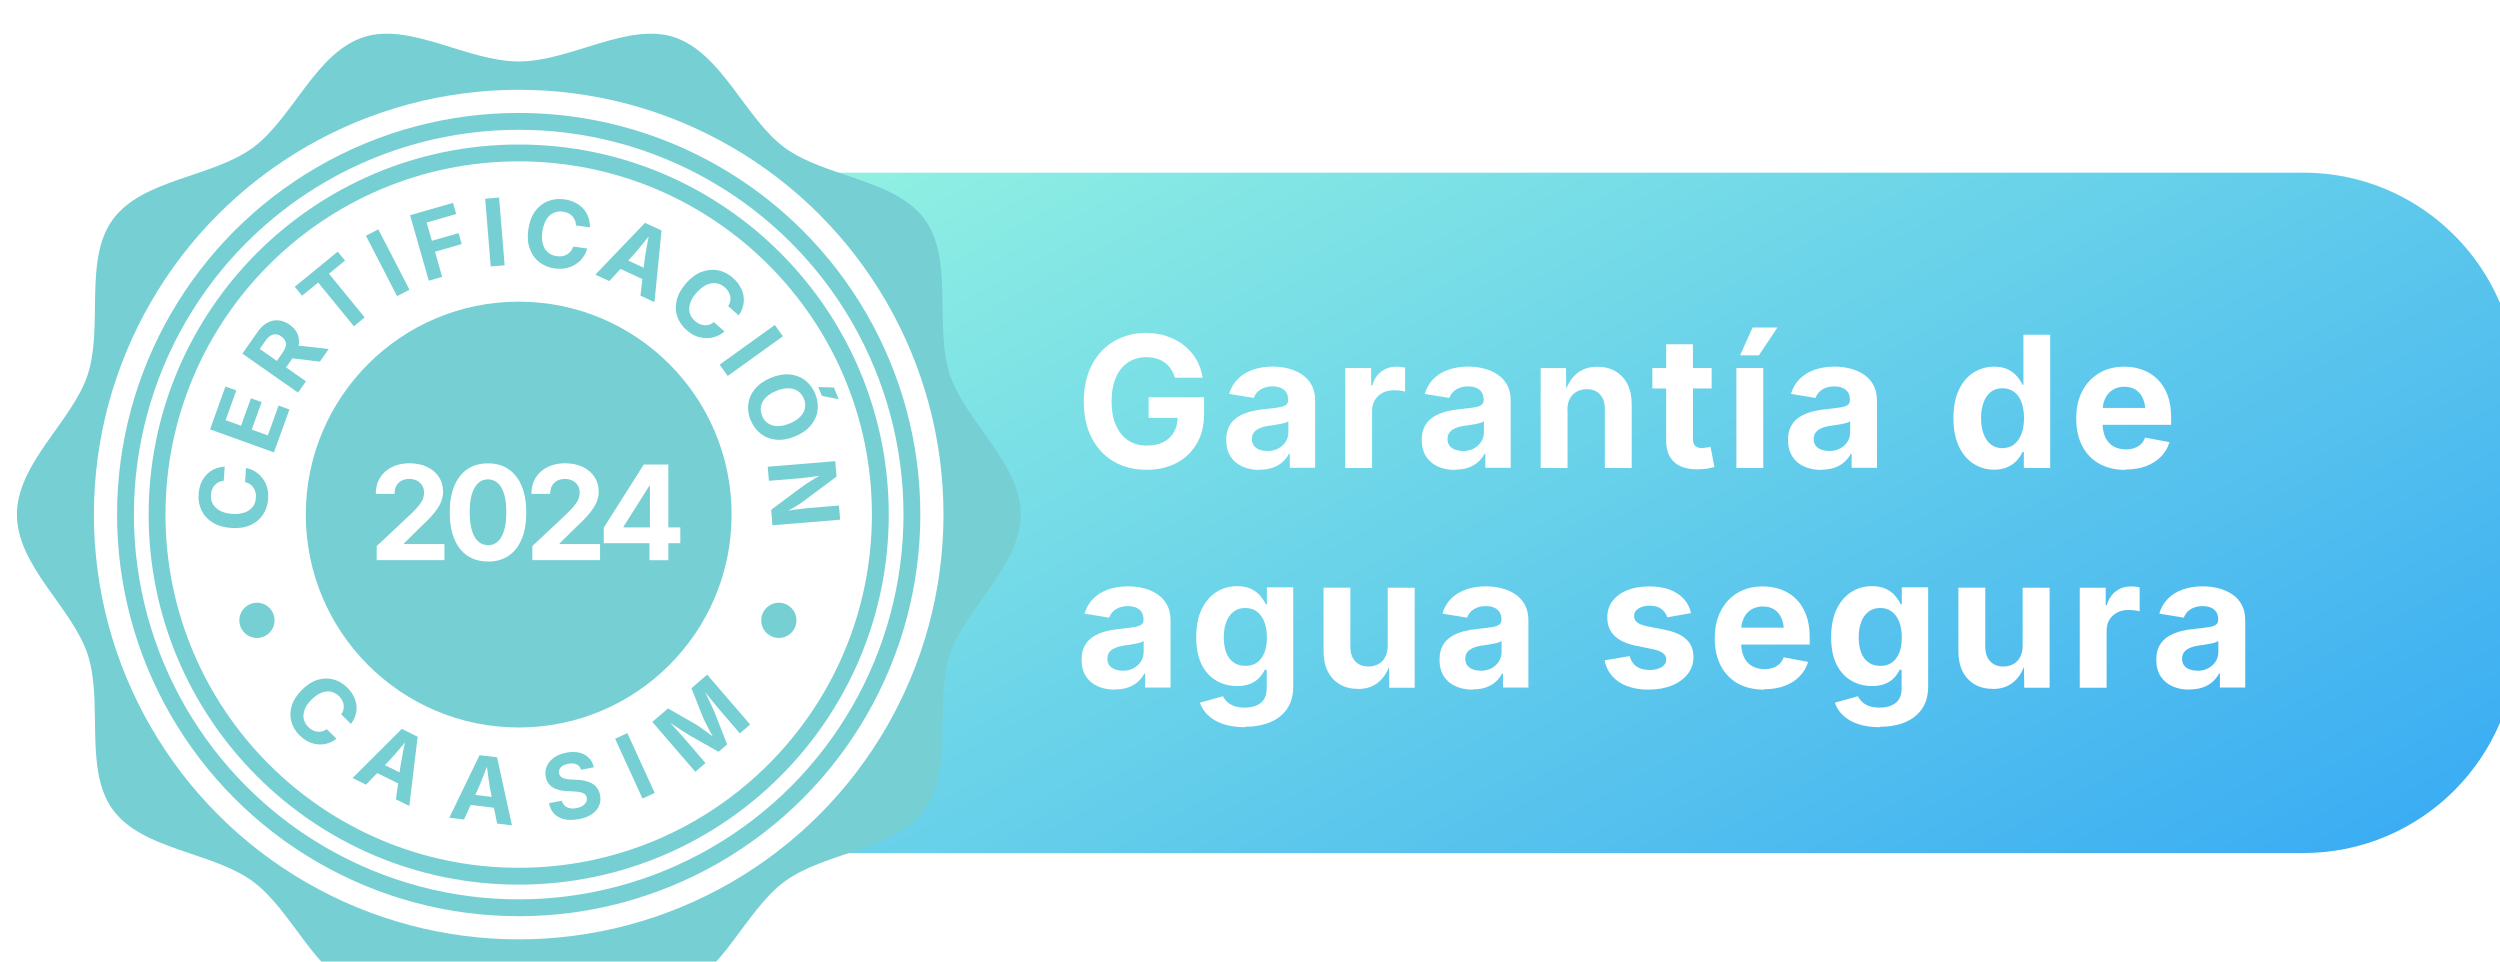 <?xml version="1.0" encoding="UTF-8"?>
<svg id="Capa_2" data-name="Capa 2" xmlns="http://www.w3.org/2000/svg" xmlns:xlink="http://www.w3.org/1999/xlink" viewBox="0 0 296.85 114.2">
  <defs>
    <style>
      .cls-1 {
        fill: #fff;
      }

      .cls-2 {
        filter: url(#drop-shadow-1);
      }

      .cls-3 {
        fill: none;
        stroke: #75cfd3;
        stroke-miterlimit: 10;
        stroke-width: 2px;
      }

      .cls-4 {
        fill: url(#Degradado_sin_nombre_889);
      }

      .cls-5 {
        fill: #75cfd3;
      }
    </style>
    <filter id="drop-shadow-1" filterUnits="userSpaceOnUse">
      <feOffset dx="2" dy="4"/>
      <feGaussianBlur result="blur" stdDeviation="14"/>
      <feFlood flood-color="#036" flood-opacity=".21"/>
      <feComposite in2="blur" operator="in"/>
      <feComposite in="SourceGraphic"/>
    </filter>
    <linearGradient id="Degradado_sin_nombre_889" data-name="Degradado sin nombre 889" x1="218.07" y1="132.79" x2="137.91" y2="-13.06" gradientUnits="userSpaceOnUse">
      <stop offset="0" stop-color="#3aacf3"/>
      <stop offset="1" stop-color="#93f3e1"/>
    </linearGradient>
  </defs>
  <g id="Capa_1-2" data-name="Capa 1">
    <g class="cls-2">
      <g>
        <g>
          <path class="cls-4" d="m66.22,16.5h205.28c13.99,0,25.35,11.36,25.35,25.35v30.09c0,13.99-11.36,25.35-25.35,25.35H66.22V16.5h0Z"/>
          <path class="cls-5" d="m119.19,57.1c0,6.12-6.62,11.11-8.41,16.63-1.86,5.72.5,13.64-2.97,18.4-3.5,4.81-11.78,5-16.59,8.5-4.76,3.46-7.48,11.3-13.2,13.16-5.52,1.79-12.3-2.89-18.42-2.89s-12.9,4.68-18.42,2.89c-5.72-1.86-8.44-9.69-13.2-13.16-4.81-3.5-13.09-3.69-16.59-8.5-3.46-4.76-1.11-12.68-2.97-18.4-1.79-5.52-8.41-10.51-8.41-16.63s6.62-11.11,8.41-16.63c1.86-5.72-.5-13.64,2.97-18.4,3.5-4.81,11.78-5,16.59-8.5,4.76-3.46,7.48-11.3,13.2-13.16,5.52-1.79,12.3,2.89,18.42,2.89s12.9-4.68,18.42-2.89c5.72,1.86,8.44,9.69,13.2,13.16,4.81,3.5,13.09,3.69,16.59,8.5,3.46,4.76,1.11,12.68,2.97,18.4,1.79,5.52,8.41,10.51,8.41,16.63Z"/>
          <circle class="cls-1" cx="59.59" cy="57.1" r="50.44"/>
          <circle class="cls-3" cx="59.59" cy="57.1" r="46.69"/>
          <circle class="cls-5" cx="59.59" cy="57.1" r="25.28"/>
          <circle class="cls-3" cx="59.59" cy="57.1" r="42.94"/>
          <g>
            <path class="cls-1" d="m42.73,62.52v-1.68l4.02-3.77c.35-.33.64-.64.87-.91s.42-.54.54-.8c.12-.26.19-.54.19-.85,0-.34-.08-.63-.23-.88-.15-.24-.36-.43-.62-.56-.26-.13-.57-.2-.91-.2s-.66.07-.92.21-.47.35-.61.61c-.14.26-.21.58-.21.95h-2.23c0-.74.17-1.38.51-1.92.34-.55.81-.97,1.41-1.26.6-.3,1.29-.45,2.07-.45s1.5.14,2.1.43,1.07.68,1.4,1.19c.33.5.5,1.08.5,1.74,0,.42-.08.84-.25,1.25-.17.41-.46.87-.88,1.38s-1.03,1.12-1.8,1.83l-1.71,1.69v.08h4.8v1.91h-8.03Z"/>
            <path class="cls-1" d="m55.94,62.67c-.96,0-1.77-.23-2.45-.69s-1.19-1.12-1.55-1.99c-.36-.87-.54-1.91-.54-3.14s.18-2.27.54-3.14c.36-.87.88-1.54,1.55-2,.68-.46,1.49-.69,2.45-.69s1.77.23,2.45.7c.68.46,1.2,1.13,1.56,2,.36.87.54,1.92.54,3.14s-.18,2.28-.54,3.14c-.36.87-.88,1.53-1.55,1.99-.68.46-1.5.69-2.46.69Zm0-1.93c.47,0,.86-.15,1.19-.46.32-.3.57-.75.74-1.33s.25-1.28.25-2.11-.08-1.54-.25-2.13-.42-1.03-.74-1.33-.72-.46-1.19-.46-.86.15-1.18.46-.57.75-.74,1.33c-.17.58-.25,1.29-.25,2.12s.08,1.53.25,2.11.41,1.02.74,1.33c.33.31.72.46,1.18.46Z"/>
            <path class="cls-1" d="m61.21,62.52v-1.68l4.02-3.77c.35-.33.64-.64.87-.91s.42-.54.54-.8c.12-.26.19-.54.19-.85,0-.34-.08-.63-.23-.88-.15-.24-.36-.43-.62-.56-.26-.13-.57-.2-.91-.2s-.66.07-.92.21-.47.35-.61.61c-.14.26-.21.58-.21.95h-2.23c0-.74.17-1.38.51-1.92.34-.55.81-.97,1.41-1.26.6-.3,1.29-.45,2.07-.45s1.5.14,2.1.43,1.07.68,1.4,1.19c.33.5.5,1.08.5,1.74,0,.42-.08.84-.25,1.25-.17.41-.46.87-.88,1.38s-1.03,1.12-1.8,1.83l-1.71,1.69v.08h4.8v1.91h-8.03Z"/>
            <path class="cls-1" d="m69.69,60.5v-1.84l4.75-7.5h1.58v2.56h-.94l-3.04,4.81v.09h6.74v1.88h-9.08Zm5.43,2.02v-2.58l.05-.82v-7.96h2.19v11.36h-2.23Z"/>
          </g>
        </g>
        <g>
          <path class="cls-1" d="m134.13,51.78c-1.48,0-2.78-.33-3.89-.98-1.11-.65-1.98-1.59-2.61-2.8-.63-1.21-.94-2.65-.94-4.32s.33-3.18.98-4.39c.65-1.21,1.53-2.14,2.64-2.79,1.11-.64,2.36-.97,3.75-.97.89,0,1.72.13,2.49.39.77.26,1.45.62,2.05,1.1.6.47,1.09,1.04,1.46,1.68s.62,1.36.74,2.15h-3.29c-.11-.38-.27-.72-.47-1.02-.2-.3-.45-.56-.73-.77-.29-.21-.61-.37-.98-.48-.37-.11-.77-.17-1.21-.17-.81,0-1.53.2-2.16.61-.62.41-1.11,1-1.45,1.78s-.52,1.73-.52,2.85.17,2.07.52,2.85c.34.78.83,1.38,1.45,1.79.62.41,1.36.62,2.21.62.76,0,1.42-.14,1.96-.41.54-.28.96-.67,1.26-1.18.29-.51.44-1.11.44-1.8l.68.1h-4.12v-2.46h6.58v1.97c0,1.39-.29,2.58-.88,3.57s-1.39,1.76-2.42,2.29c-1.03.53-2.2.8-3.53.8Z"/>
          <path class="cls-1" d="m147.55,51.8c-.75,0-1.42-.13-2.02-.4-.6-.27-1.07-.66-1.41-1.19-.34-.53-.52-1.18-.52-1.97,0-.66.12-1.21.37-1.66.25-.45.58-.8,1-1.07.42-.27.9-.47,1.43-.62.54-.14,1.1-.24,1.68-.3.69-.07,1.24-.14,1.66-.2.42-.06.73-.16.92-.29.2-.13.29-.32.29-.58v-.05c0-.34-.07-.63-.21-.86s-.35-.41-.63-.54c-.28-.12-.62-.19-1.01-.19s-.77.06-1.07.19c-.3.12-.55.29-.74.49-.19.21-.33.44-.42.69l-2.92-.48c.21-.69.54-1.28,1.02-1.76.47-.48,1.06-.85,1.77-1.1.7-.25,1.5-.38,2.38-.38.64,0,1.26.08,1.86.23s1.14.39,1.62.71c.48.32.86.73,1.14,1.25.28.51.42,1.13.42,1.84v7.99h-3.01v-1.65h-.11c-.19.37-.45.69-.76.97s-.7.5-1.15.66c-.45.16-.97.24-1.55.24Zm.9-2.24c.5,0,.94-.1,1.32-.3.38-.2.67-.47.89-.81s.32-.72.32-1.14v-1.29c-.09.07-.23.13-.43.19-.19.06-.4.11-.64.15-.23.04-.46.08-.69.12s-.43.06-.61.08c-.39.06-.73.15-1.03.28-.3.13-.53.3-.69.5s-.24.48-.24.8c0,.3.08.56.23.77.16.21.37.37.64.47.27.11.58.16.92.16Z"/>
          <path class="cls-1" d="m157.73,51.57v-11.87h3.08v2.07h.13c.22-.74.58-1.29,1.1-1.67.51-.38,1.1-.56,1.77-.56.16,0,.34,0,.53.03s.36.04.5.08v2.85c-.14-.05-.35-.09-.62-.12-.27-.03-.52-.04-.76-.04-.48,0-.92.1-1.31.31-.39.21-.69.5-.91.87-.22.37-.32.8-.32,1.3v6.75h-3.19Z"/>
          <path class="cls-1" d="m170.77,51.8c-.75,0-1.42-.13-2.02-.4-.6-.27-1.07-.66-1.41-1.19s-.52-1.18-.52-1.97c0-.66.12-1.21.37-1.66.24-.45.58-.8,1-1.07.42-.27.9-.47,1.43-.62s1.09-.24,1.68-.3c.69-.07,1.24-.14,1.66-.2.42-.06.73-.16.92-.29s.29-.32.29-.58v-.05c0-.34-.07-.63-.21-.86-.14-.23-.35-.41-.63-.54s-.62-.19-1.01-.19-.77.06-1.07.19-.55.29-.74.49c-.19.21-.33.44-.42.69l-2.92-.48c.21-.69.54-1.28,1.02-1.76.47-.48,1.06-.85,1.77-1.1s1.5-.38,2.38-.38c.64,0,1.26.08,1.86.23s1.14.39,1.62.71c.48.32.86.73,1.14,1.25.28.51.42,1.13.42,1.84v7.99h-3.01v-1.65h-.11c-.19.37-.45.69-.77.97s-.7.5-1.15.66c-.45.16-.97.24-1.56.24Zm.9-2.24c.5,0,.94-.1,1.32-.3s.67-.47.89-.81c.21-.34.32-.72.32-1.14v-1.29c-.09.07-.23.13-.42.19s-.4.11-.64.15c-.23.04-.46.08-.69.12s-.43.06-.61.08c-.39.06-.73.15-1.03.28-.3.13-.53.3-.69.5-.16.21-.24.48-.24.8,0,.3.08.56.23.77.16.21.37.37.64.47.27.11.58.16.92.16Z"/>
          <path class="cls-1" d="m184.13,44.7v6.87h-3.19v-11.87h3l.05,2.96h-.19c.31-.99.78-1.76,1.42-2.3.63-.54,1.45-.81,2.46-.81.82,0,1.54.18,2.15.54.61.36,1.09.87,1.42,1.54.34.67.5,1.47.5,2.39v7.55h-3.19v-7c0-.74-.19-1.31-.57-1.73-.38-.42-.9-.63-1.58-.63-.45,0-.84.1-1.19.29-.35.19-.62.48-.82.84-.19.37-.29.82-.29,1.35Z"/>
          <path class="cls-1" d="m201.24,39.7v2.43h-7.04v-2.43h7.04Zm-5.4-2.82h3.18v11.22c0,.38.08.65.25.83.17.18.44.27.83.27.12,0,.29-.02.51-.05.22-.03.38-.06.5-.09l.46,2.39c-.35.11-.71.18-1.06.22-.35.04-.68.06-1,.06-1.19,0-2.1-.29-2.73-.87-.63-.58-.94-1.41-.94-2.5v-11.5Z"/>
          <path class="cls-1" d="m204.18,51.57v-11.87h3.19v11.87h-3.19Zm.44-13.38l1.48-3.3h2.95l-2.2,3.3h-2.23Z"/>
          <path class="cls-1" d="m214.26,51.8c-.75,0-1.42-.13-2.02-.4-.6-.27-1.07-.66-1.41-1.19-.34-.53-.52-1.18-.52-1.97,0-.66.12-1.21.37-1.66.25-.45.58-.8,1-1.07.42-.27.9-.47,1.43-.62.54-.14,1.1-.24,1.68-.3.69-.07,1.24-.14,1.66-.2.42-.06.73-.16.92-.29.2-.13.29-.32.29-.58v-.05c0-.34-.07-.63-.21-.86s-.35-.41-.63-.54c-.28-.12-.62-.19-1.01-.19s-.77.06-1.07.19c-.3.12-.55.29-.74.49-.19.21-.33.44-.42.69l-2.92-.48c.21-.69.54-1.28,1.02-1.76.47-.48,1.06-.85,1.77-1.1.7-.25,1.5-.38,2.38-.38.64,0,1.26.08,1.86.23s1.14.39,1.62.71c.48.32.86.73,1.14,1.25.28.51.42,1.13.42,1.84v7.99h-3.01v-1.65h-.11c-.19.37-.45.69-.76.97s-.7.5-1.15.66c-.45.16-.97.24-1.55.24Zm.9-2.24c.5,0,.94-.1,1.32-.3.38-.2.67-.47.89-.81s.32-.72.32-1.14v-1.29c-.09.07-.23.13-.43.19-.19.06-.4.11-.64.15-.23.04-.46.08-.69.12s-.43.06-.61.08c-.39.06-.73.15-1.03.28-.3.13-.53.3-.69.5s-.24.48-.24.8c0,.3.08.56.23.77.16.21.37.37.64.47.27.11.58.16.92.16Z"/>
          <path class="cls-1" d="m234.79,51.77c-.91,0-1.72-.24-2.46-.71s-1.31-1.16-1.74-2.07c-.42-.91-.64-2.02-.64-3.34s.22-2.48.66-3.39c.44-.91,1.02-1.58,1.75-2.04.73-.45,1.53-.68,2.41-.68.67,0,1.23.11,1.68.34s.81.51,1.08.84c.28.33.48.65.62.97h.11v-5.94h3.18v15.82h-3.13v-1.9h-.16c-.14.32-.35.64-.63.96-.28.32-.64.59-1.09.81-.45.22-.99.33-1.65.33Zm.99-2.56c.54,0,1-.15,1.38-.45.38-.3.67-.71.87-1.25.2-.53.3-1.16.3-1.87s-.1-1.35-.29-1.87c-.19-.53-.48-.94-.87-1.23-.38-.29-.85-.44-1.39-.44s-1.03.15-1.41.46c-.38.3-.66.72-.85,1.25-.19.53-.29,1.14-.29,1.84s.1,1.31.29,1.85.48.96.86,1.26c.38.3.84.46,1.4.46Z"/>
          <path class="cls-1" d="m250.39,51.8c-1.21,0-2.25-.25-3.13-.74-.88-.5-1.55-1.2-2.02-2.11s-.71-2-.71-3.25.23-2.3.7-3.22,1.13-1.64,1.99-2.16,1.86-.78,3.01-.78c.78,0,1.5.12,2.18.37.67.25,1.26.62,1.77,1.12s.91,1.12,1.19,1.87c.29.75.43,1.64.43,2.65v.89h-9.97v-2h8.41l-1.49.53c0-.62-.09-1.15-.28-1.61-.19-.46-.47-.81-.84-1.06-.37-.25-.83-.38-1.38-.38s-1.02.13-1.41.38c-.39.25-.68.6-.88,1.03-.2.44-.3.93-.3,1.49v1.41c0,.69.12,1.26.34,1.73.23.47.55.82.97,1.05s.9.35,1.45.35c.38,0,.71-.05,1.02-.16.3-.11.56-.26.78-.47.22-.21.38-.47.49-.77l2.89.54c-.19.65-.52,1.22-1,1.71-.47.49-1.07.87-1.78,1.14s-1.53.4-2.46.4Z"/>
          <path class="cls-1" d="m130.37,77.89c-.75,0-1.42-.13-2.02-.4-.6-.27-1.07-.66-1.41-1.19s-.51-1.18-.51-1.97c0-.66.12-1.21.37-1.66.25-.45.58-.8,1-1.07.42-.27.9-.47,1.43-.62s1.1-.24,1.68-.3c.69-.07,1.24-.14,1.66-.2.42-.06.73-.16.92-.29s.29-.32.29-.58v-.05c0-.34-.07-.63-.21-.86-.14-.23-.35-.41-.63-.54-.28-.12-.62-.19-1.01-.19s-.77.06-1.07.19c-.3.12-.55.29-.74.49-.19.21-.33.44-.42.69l-2.92-.48c.21-.69.54-1.28,1.02-1.76.47-.48,1.06-.85,1.77-1.1s1.5-.38,2.38-.38c.64,0,1.26.08,1.86.23s1.14.39,1.62.71c.48.32.86.73,1.14,1.25.28.51.42,1.13.42,1.84v7.99h-3.01v-1.65h-.11c-.19.37-.45.69-.76.97s-.7.5-1.15.66c-.45.16-.97.24-1.55.24Zm.9-2.24c.5,0,.94-.1,1.32-.3.38-.2.67-.47.89-.81.21-.34.32-.72.32-1.14v-1.29c-.09.07-.23.13-.42.19s-.4.11-.64.15c-.23.04-.46.08-.69.12s-.43.06-.6.08c-.39.06-.73.15-1.03.28-.3.13-.53.3-.69.5-.16.21-.24.48-.24.8,0,.3.08.56.23.77.16.21.37.37.64.47.27.11.58.16.92.16Z"/>
          <path class="cls-1" d="m145.82,82.35c-.99,0-1.85-.13-2.59-.38s-1.33-.6-1.79-1.04c-.46-.44-.78-.94-.96-1.5l2.74-.76c.1.22.25.43.46.64s.49.38.83.51c.35.13.77.2,1.28.2.81,0,1.45-.19,1.92-.56.46-.37.7-.95.7-1.74v-2.19h-.24c-.14.32-.35.63-.62.92-.27.3-.62.54-1.06.73s-.97.28-1.62.28c-.89,0-1.7-.21-2.43-.63-.73-.42-1.31-1.05-1.75-1.91-.43-.86-.65-1.94-.65-3.25s.22-2.46.66-3.36c.44-.9,1.03-1.57,1.76-2.03s1.54-.68,2.42-.68c.66,0,1.22.11,1.68.33s.82.5,1.1.84.49.66.63.97h.14v-2h3.13v11.77c0,1.07-.25,1.96-.74,2.67-.49.71-1.17,1.24-2.03,1.59-.86.35-1.85.53-2.97.53Zm.05-7.28c.54,0,1.01-.13,1.39-.4.38-.27.67-.66.87-1.16s.3-1.11.3-1.82-.1-1.31-.3-1.84c-.2-.52-.49-.93-.87-1.22s-.84-.44-1.39-.44-1.03.15-1.41.45c-.38.3-.67.71-.86,1.24-.2.52-.29,1.12-.29,1.8s.1,1.29.29,1.8c.19.51.48.9.87,1.17.38.28.85.41,1.4.41Z"/>
          <path class="cls-1" d="m159.24,77.8c-.82,0-1.54-.18-2.15-.54-.62-.36-1.09-.87-1.43-1.54-.34-.67-.5-1.47-.5-2.39v-7.55h3.18v7c0,.74.19,1.31.57,1.73.38.42.91.63,1.57.63.45,0,.85-.1,1.2-.29.35-.2.62-.48.81-.85.19-.37.29-.82.29-1.34v-6.87h3.2v11.87h-3.01l-.04-2.96h.18c-.31,1-.79,1.77-1.43,2.3-.64.54-1.45.81-2.44.81Z"/>
          <path class="cls-1" d="m172.87,77.89c-.75,0-1.42-.13-2.02-.4-.6-.27-1.07-.66-1.41-1.19-.34-.53-.51-1.18-.51-1.97,0-.66.12-1.21.37-1.66.24-.45.58-.8,1-1.07.42-.27.9-.47,1.43-.62.53-.14,1.09-.24,1.68-.3.69-.07,1.24-.14,1.66-.2.42-.06.73-.16.92-.29.19-.13.29-.32.29-.58v-.05c0-.34-.07-.63-.21-.86s-.35-.41-.63-.54-.62-.19-1.01-.19-.77.06-1.07.19-.55.29-.74.49c-.19.21-.33.44-.43.69l-2.92-.48c.21-.69.54-1.28,1.02-1.76.47-.48,1.06-.85,1.77-1.1.71-.25,1.5-.38,2.38-.38.64,0,1.26.08,1.86.23s1.14.39,1.62.71.86.73,1.14,1.25c.28.51.42,1.13.42,1.84v7.99h-3.02v-1.65h-.11c-.19.37-.45.69-.76.97s-.7.5-1.15.66c-.45.16-.97.24-1.56.24Zm.9-2.24c.5,0,.94-.1,1.32-.3s.67-.47.89-.81c.21-.34.32-.72.32-1.14v-1.29c-.09.07-.23.13-.42.19-.19.06-.4.11-.64.15-.23.04-.46.08-.69.12s-.43.06-.6.08c-.39.06-.73.15-1.03.28-.3.13-.53.3-.69.5-.16.21-.24.48-.24.8,0,.3.08.56.23.77.16.21.37.37.64.47.27.11.58.16.92.16Z"/>
          <path class="cls-1" d="m193.78,77.89c-.96,0-1.8-.14-2.54-.41s-1.34-.67-1.8-1.19-.77-1.15-.9-1.88l2.96-.51c.15.55.43.97.82,1.24.39.28.91.41,1.56.41.61,0,1.09-.12,1.44-.35.35-.23.53-.52.53-.88,0-.31-.13-.57-.38-.76-.25-.2-.64-.35-1.15-.46l-2.05-.42c-1.15-.23-2-.63-2.57-1.19-.57-.56-.85-1.29-.85-2.17,0-.76.21-1.42.63-1.97.42-.55,1-.97,1.74-1.27s1.62-.45,2.62-.45c.93,0,1.74.13,2.43.39.69.26,1.24.62,1.67,1.1.42.47.71,1.03.85,1.68l-2.82.5c-.12-.4-.35-.73-.7-.99-.34-.26-.81-.39-1.39-.39-.52,0-.96.11-1.32.33-.35.22-.53.51-.53.88,0,.3.11.55.34.75s.62.36,1.18.48l2.13.42c1.15.23,2,.61,2.56,1.14.56.53.84,1.22.84,2.07,0,.78-.23,1.46-.68,2.04s-1.08,1.04-1.87,1.36c-.8.33-1.71.49-2.76.49Z"/>
          <path class="cls-1" d="m207.47,77.89c-1.21,0-2.25-.25-3.13-.74-.88-.5-1.55-1.2-2.02-2.11s-.71-2-.71-3.25.23-2.3.7-3.22c.47-.92,1.13-1.64,1.98-2.16.86-.52,1.86-.78,3.02-.78.78,0,1.5.12,2.18.37s1.26.62,1.77,1.12c.51.5.91,1.12,1.19,1.87.29.75.43,1.64.43,2.65v.89h-9.97v-2h8.41l-1.49.53c0-.62-.09-1.15-.28-1.61-.19-.46-.47-.81-.84-1.06s-.83-.38-1.38-.38-1.02.13-1.41.38c-.39.25-.68.6-.88,1.03-.2.44-.3.93-.3,1.49v1.41c0,.69.12,1.26.35,1.73.23.47.55.82.97,1.05s.9.35,1.45.35c.38,0,.71-.05,1.02-.16.3-.11.56-.26.78-.47.21-.21.38-.47.49-.77l2.89.54c-.19.65-.52,1.22-1,1.71-.47.49-1.07.87-1.78,1.14-.71.27-1.53.4-2.46.4Z"/>
          <path class="cls-1" d="m221.21,82.35c-.99,0-1.85-.13-2.59-.38s-1.33-.6-1.79-1.04c-.46-.44-.78-.94-.96-1.5l2.74-.76c.1.22.25.43.46.64s.49.38.83.51c.35.13.77.2,1.28.2.81,0,1.45-.19,1.92-.56.46-.37.7-.95.7-1.74v-2.19h-.24c-.14.32-.35.63-.62.92-.27.3-.62.54-1.06.73s-.97.28-1.62.28c-.89,0-1.7-.21-2.43-.63-.73-.42-1.31-1.05-1.75-1.91-.43-.86-.65-1.94-.65-3.25s.22-2.46.66-3.36c.44-.9,1.03-1.57,1.76-2.03s1.54-.68,2.42-.68c.66,0,1.22.11,1.68.33s.82.5,1.1.84.49.66.63.97h.14v-2h3.13v11.77c0,1.07-.25,1.96-.74,2.67-.49.71-1.17,1.24-2.03,1.59-.86.35-1.85.53-2.97.53Zm.05-7.28c.54,0,1.01-.13,1.39-.4.38-.27.67-.66.87-1.16s.3-1.11.3-1.82-.1-1.31-.3-1.84c-.2-.52-.49-.93-.87-1.22s-.84-.44-1.39-.44-1.03.15-1.41.45c-.38.3-.67.71-.86,1.24-.2.52-.29,1.12-.29,1.8s.1,1.29.29,1.8c.19.51.48.9.87,1.17.38.28.85.41,1.4.41Z"/>
          <path class="cls-1" d="m234.63,77.8c-.82,0-1.54-.18-2.16-.54s-1.09-.87-1.43-1.54c-.34-.67-.5-1.47-.5-2.39v-7.55h3.19v7c0,.74.19,1.31.57,1.73.38.42.91.63,1.57.63.45,0,.85-.1,1.2-.29.35-.2.62-.48.81-.85.19-.37.29-.82.29-1.34v-6.87h3.2v11.87h-3.01l-.04-2.96h.18c-.31,1-.79,1.77-1.43,2.3s-1.45.81-2.44.81Z"/>
          <path class="cls-1" d="m244.95,77.66v-11.87h3.08v2.07h.13c.22-.74.59-1.29,1.1-1.67.51-.38,1.1-.56,1.77-.56.16,0,.34,0,.53.03s.36.04.5.08v2.85c-.14-.05-.35-.09-.62-.12-.27-.03-.52-.04-.77-.04-.48,0-.92.1-1.3.31-.39.21-.69.5-.91.87-.22.37-.32.8-.32,1.3v6.75h-3.18Z"/>
          <path class="cls-1" d="m257.98,77.89c-.75,0-1.42-.13-2.02-.4-.6-.27-1.07-.66-1.41-1.19s-.51-1.18-.51-1.97c0-.66.12-1.21.37-1.66.25-.45.58-.8,1-1.07.42-.27.9-.47,1.43-.62s1.1-.24,1.68-.3c.69-.07,1.24-.14,1.66-.2.42-.06.73-.16.92-.29s.29-.32.29-.58v-.05c0-.34-.07-.63-.21-.86-.14-.23-.35-.41-.63-.54-.28-.12-.62-.19-1.01-.19s-.77.06-1.07.19c-.3.12-.55.29-.74.49-.19.21-.33.44-.42.69l-2.92-.48c.21-.69.54-1.28,1.02-1.76.47-.48,1.06-.85,1.77-1.1s1.5-.38,2.38-.38c.64,0,1.26.08,1.86.23s1.14.39,1.62.71c.48.32.86.73,1.14,1.25.28.51.42,1.13.42,1.84v7.99h-3.01v-1.65h-.11c-.19.37-.45.69-.76.97s-.7.5-1.15.66c-.45.16-.97.24-1.55.24Zm.9-2.24c.5,0,.94-.1,1.32-.3.38-.2.67-.47.89-.81.21-.34.32-.72.32-1.14v-1.29c-.09.07-.23.13-.42.19s-.4.11-.64.15c-.23.04-.46.08-.69.12s-.43.06-.6.08c-.39.06-.73.15-1.03.28-.3.13-.53.3-.69.5-.16.21-.24.48-.24.8,0,.3.08.56.23.77.16.21.37.37.64.47.27.11.58.16.92.16Z"/>
        </g>
        <g>
          <path class="cls-5" d="m29.84,55.23c-.05.71-.25,1.34-.61,1.88-.36.54-.86.96-1.5,1.24-.64.29-1.39.4-2.26.34-.88-.06-1.61-.27-2.21-.64-.6-.37-1.04-.85-1.32-1.43-.29-.59-.41-1.23-.36-1.94.03-.46.12-.88.28-1.27.15-.39.36-.72.63-1.01.27-.29.58-.52.95-.69s.78-.27,1.24-.3l-.11,1.67c-.23.02-.43.08-.61.17-.18.09-.33.21-.46.35-.13.14-.23.31-.31.51-.08.19-.12.41-.14.64-.03.42.05.79.24,1.12.19.33.48.59.86.79.39.2.87.32,1.43.36.58.04,1.07-.02,1.48-.17.41-.15.72-.38.95-.67s.35-.66.38-1.07c.02-.23,0-.45-.05-.65-.05-.2-.13-.38-.24-.55-.11-.17-.25-.3-.42-.42-.17-.11-.36-.2-.58-.25l.11-1.67c.37.07.72.2,1.05.4.33.2.62.46.87.77s.44.68.57,1.1c.13.42.17.88.14,1.39Z"/>
          <path class="cls-5" d="m30.53,49.72l-7.59-2.74,1.83-5.08,1.29.46-1.27,3.53,1.83.66,1.18-3.26,1.27.46-1.18,3.26,1.91.69,1.28-3.54,1.29.46-1.84,5.09Z"/>
          <path class="cls-5" d="m33.39,42.62l-6.61-4.63,1.81-2.58c.35-.5.74-.87,1.16-1.09.42-.23.86-.32,1.31-.28.45.04.89.21,1.33.52.43.3.74.66.93,1.07.18.41.23.85.15,1.32-.08.47-.3.96-.66,1.47l-1.22,1.75-1.1-.77,1.07-1.53c.19-.28.32-.53.37-.76.05-.23.03-.44-.06-.63-.09-.19-.24-.37-.46-.52-.22-.16-.44-.25-.66-.26-.21-.02-.42.04-.63.16-.21.12-.41.32-.6.6l-.68.97,5.49,3.85-.95,1.35Zm2.58-3.68l-4.13-.5,1.03-1.47,4.16.47-1.05,1.5Z"/>
          <path class="cls-5" d="m33.87,31.11l-.87-1.06,5.1-4.17.87,1.06-1.91,1.56,4.24,5.19-1.28,1.05-4.24-5.19-1.91,1.56Z"/>
          <path class="cls-5" d="m42.92,23.23l3.7,7.17-1.47.76-3.7-7.17,1.47-.76Z"/>
          <path class="cls-5" d="m48.91,29.31l-2.22-7.76,5.1-1.46.38,1.32-3.51,1.01.62,2.17,3.17-.91.37,1.3-3.17.91.85,2.98-1.59.46Z"/>
          <path class="cls-5" d="m57.26,19.46l.66,8.04-1.65.14-.66-8.04,1.65-.14Z"/>
          <path class="cls-5" d="m63.87,27.88c-.71-.1-1.32-.35-1.83-.75-.52-.4-.89-.93-1.13-1.58s-.3-1.42-.18-2.28c.12-.87.38-1.59.79-2.16s.92-.97,1.53-1.22c.61-.24,1.26-.32,1.96-.22.45.06.87.18,1.24.37.37.18.7.41.97.7.27.29.48.62.62,1s.21.8.21,1.26l-1.66-.23c0-.23-.05-.43-.12-.62-.08-.18-.19-.35-.32-.49s-.3-.26-.49-.35-.4-.15-.62-.18c-.42-.06-.79,0-1.13.16s-.63.43-.85.8-.38.84-.46,1.4c-.08.58-.06,1.07.06,1.49s.32.75.61.99c.28.24.63.39,1.04.45.23.03.45.03.65,0,.2-.04.39-.1.56-.2.17-.1.32-.23.45-.38.13-.16.22-.34.29-.56l1.66.23c-.09.37-.25.71-.48,1.02-.22.32-.5.59-.83.81-.33.23-.71.39-1.13.49s-.89.11-1.39.04Z"/>
          <path class="cls-5" d="m68.69,28.61l5.9-6.15,1.96.91-.84,8.51-1.66-.77.47-4.08c.07-.52.16-1.09.27-1.7.11-.61.23-1.27.37-1.99l.33.15c-.46.57-.88,1.1-1.27,1.58-.39.48-.75.91-1.1,1.3l-2.77,3.01-1.65-.77Zm2.35-.97l.54-1.17,3.9,1.81-.55,1.17-3.9-1.82Z"/>
          <path class="cls-5" d="m79.53,35.21c-.53-.47-.9-1.02-1.11-1.64s-.23-1.27-.06-1.95.54-1.34,1.12-2c.58-.66,1.2-1.11,1.86-1.35.66-.24,1.31-.3,1.95-.17s1.22.44,1.75.91c.34.3.62.64.83,1s.35.73.41,1.12c.07.39.05.78-.04,1.17-.09.39-.26.78-.52,1.16l-1.25-1.11c.12-.19.2-.38.24-.58.04-.2.04-.39,0-.58s-.1-.38-.21-.56c-.11-.18-.25-.35-.42-.5-.31-.28-.66-.44-1.03-.5-.38-.05-.76.01-1.16.19-.4.18-.78.49-1.16.91-.39.43-.65.86-.78,1.27-.13.41-.15.8-.05,1.16.1.36.31.68.62.95.17.15.35.27.54.36.19.08.38.13.58.15.2.01.39,0,.58-.07.19-.06.38-.16.55-.3l1.25,1.11c-.28.25-.6.45-.97.58-.36.14-.74.21-1.14.21-.4,0-.81-.07-1.21-.22s-.8-.4-1.18-.74Z"/>
          <path class="cls-5" d="m90.96,35.93l-6.55,4.71-.96-1.34,6.55-4.71.96,1.34Z"/>
          <path class="cls-5" d="m87.14,45.94c-.27-.66-.37-1.31-.29-1.96.08-.65.34-1.25.79-1.79.44-.54,1.07-.98,1.87-1.32.81-.34,1.56-.47,2.26-.41.7.07,1.31.3,1.83.7.52.4.92.93,1.19,1.58.27.66.37,1.31.29,1.96-.08.65-.35,1.24-.79,1.79s-1.07.98-1.88,1.32c-.81.34-1.56.47-2.25.4s-1.3-.3-1.82-.7c-.52-.4-.91-.93-1.19-1.59Zm1.35-.56c.16.39.4.69.71.89.31.21.68.32,1.12.33.43,0,.92-.1,1.45-.32.54-.22.96-.49,1.26-.81.3-.31.49-.65.55-1.02.07-.37.02-.74-.14-1.13-.16-.38-.39-.68-.71-.89-.31-.21-.68-.32-1.12-.33-.44,0-.92.1-1.45.32-.53.22-.94.49-1.25.8-.3.31-.48.65-.55,1.02-.07.37-.02.75.13,1.13Zm6.68-3.42l1.84.05.58,1.39-1.99-.39-.44-1.05Z"/>
          <path class="cls-5" d="m89.14,51.42l8.04-.66.15,1.83-3.86,2.88c-.2.15-.41.3-.65.45-.23.15-.49.31-.78.47s-.61.33-.98.5v-.17c.28-.05.6-.1.94-.15.34-.05.66-.09.97-.13s.57-.07.79-.09l3.86-.32.14,1.68-8.04.66-.15-1.84,3.5-2.61c.26-.19.52-.37.77-.54.25-.17.53-.34.83-.52.3-.18.66-.4,1.09-.65l.02.21c-.39.05-.76.11-1.11.16-.35.05-.68.09-.96.13s-.52.06-.71.08l-3.7.3-.14-1.68Z"/>
        </g>
        <g>
          <path class="cls-5" d="m33.59,83.34c-.49-.49-.82-1.03-.99-1.64-.17-.61-.16-1.24.04-1.88.19-.65.59-1.27,1.18-1.88.6-.6,1.22-1.01,1.86-1.21.65-.2,1.28-.22,1.89-.06.61.16,1.16.48,1.65.96.32.31.57.65.75,1,.19.36.3.72.35,1.1s.01.76-.09,1.13c-.11.38-.29.74-.56,1.1l-1.15-1.14c.13-.18.21-.36.26-.55.04-.19.06-.38.03-.56-.02-.19-.08-.37-.18-.55s-.22-.35-.38-.5c-.29-.28-.61-.46-.97-.53s-.74-.03-1.13.13-.78.43-1.17.82c-.39.4-.67.8-.81,1.19-.15.39-.18.77-.1,1.12.08.35.26.67.55.95.16.16.33.28.51.37.18.09.36.15.55.17.19.02.38.01.57-.04s.37-.14.55-.26l1.15,1.14c-.28.23-.61.4-.96.52-.36.12-.73.17-1.12.15s-.78-.11-1.16-.28c-.39-.17-.75-.43-1.11-.77Z"/>
          <path class="cls-5" d="m39.87,88.38l5.84-5.83,1.88.93-.99,8.22-1.59-.79.54-3.93c.08-.5.18-1.05.29-1.63.12-.59.25-1.23.4-1.92l.32.16c-.45.54-.88,1.04-1.26,1.5s-.75.87-1.09,1.23l-2.75,2.85-1.58-.78Zm2.3-.89l.55-1.12,3.74,1.84-.55,1.12-3.74-1.84Z"/>
          <path class="cls-5" d="m51.35,93.1l3.59-7.43,2.08.25,1.77,8.08-1.76-.21-.79-3.89c-.09-.5-.18-1.05-.26-1.64s-.17-1.24-.26-1.94l.35.04c-.25.66-.48,1.27-.7,1.83-.21.56-.42,1.07-.62,1.52l-1.65,3.6-1.75-.21Zm1.87-1.6l.15-1.24,4.14.5-.15,1.24-4.14-.5Z"/>
          <path class="cls-5" d="m66.72,93.26c-.62.12-1.17.13-1.66.03-.49-.1-.9-.31-1.22-.63-.32-.32-.55-.75-.66-1.29l1.53-.29c.07.25.19.45.36.6.17.15.37.24.61.29s.5.04.78-.02c.28-.05.52-.14.71-.26.19-.12.33-.27.42-.44s.11-.35.08-.55c-.03-.17-.11-.31-.24-.41-.13-.1-.3-.17-.51-.22-.21-.05-.47-.08-.76-.09l-.88-.05c-.68-.03-1.23-.18-1.67-.45-.43-.27-.7-.68-.81-1.24-.09-.46-.04-.89.14-1.29.18-.39.47-.73.87-1.01.4-.28.87-.47,1.43-.57.57-.11,1.08-.11,1.54,0,.46.11.84.32,1.14.62.3.3.5.67.59,1.12l-1.52.29c-.09-.3-.26-.52-.53-.64-.27-.12-.6-.15-.99-.07-.26.05-.48.13-.66.24-.17.11-.3.24-.37.4-.07.15-.09.32-.06.49.04.19.12.33.26.44s.31.18.51.22c.2.04.42.07.64.08l.73.04c.34,0,.66.05.96.12.3.07.58.17.82.31.24.14.45.32.61.55.16.22.27.5.34.82.09.46.05.89-.12,1.28-.17.39-.45.72-.86,1s-.92.47-1.54.59Z"/>
          <path class="cls-5" d="m72.49,83.05l3.25,7.1-1.45.67-3.25-7.1,1.45-.67Z"/>
          <path class="cls-5" d="m80.56,87.64l-5.1-5.92,1.86-1.6,3.3,1.89c.15.09.34.22.56.37s.46.33.72.52c.25.19.5.37.73.55.24.18.44.34.61.47l-.23.2c-.11-.18-.23-.41-.37-.66-.14-.26-.29-.53-.44-.81-.15-.28-.28-.54-.41-.79-.12-.25-.22-.45-.29-.61l-1.4-3.53,1.87-1.61,5.1,5.92-1.22,1.05-2.4-2.79c-.11-.13-.25-.29-.41-.49-.16-.2-.34-.41-.52-.64-.19-.23-.38-.46-.56-.69-.19-.23-.37-.45-.54-.65l.08-.06c.14.26.28.54.42.82.14.29.28.57.4.84s.24.53.35.76c.1.23.19.43.25.58l1.42,3.63-1.02.88-3.4-1.93c-.14-.09-.32-.2-.53-.33-.21-.13-.44-.28-.7-.45-.25-.17-.51-.34-.78-.52-.27-.18-.52-.36-.77-.53l.09-.08c.17.19.35.39.55.61s.4.44.6.66c.2.22.39.43.56.62.17.19.32.35.43.49l2.4,2.79-1.2,1.04Z"/>
        </g>
        <circle class="cls-5" cx="90.48" cy="69.66" r="2.09"/>
        <circle class="cls-5" cx="28.51" cy="69.66" r="2.09"/>
      </g>
    </g>
  </g>
</svg>